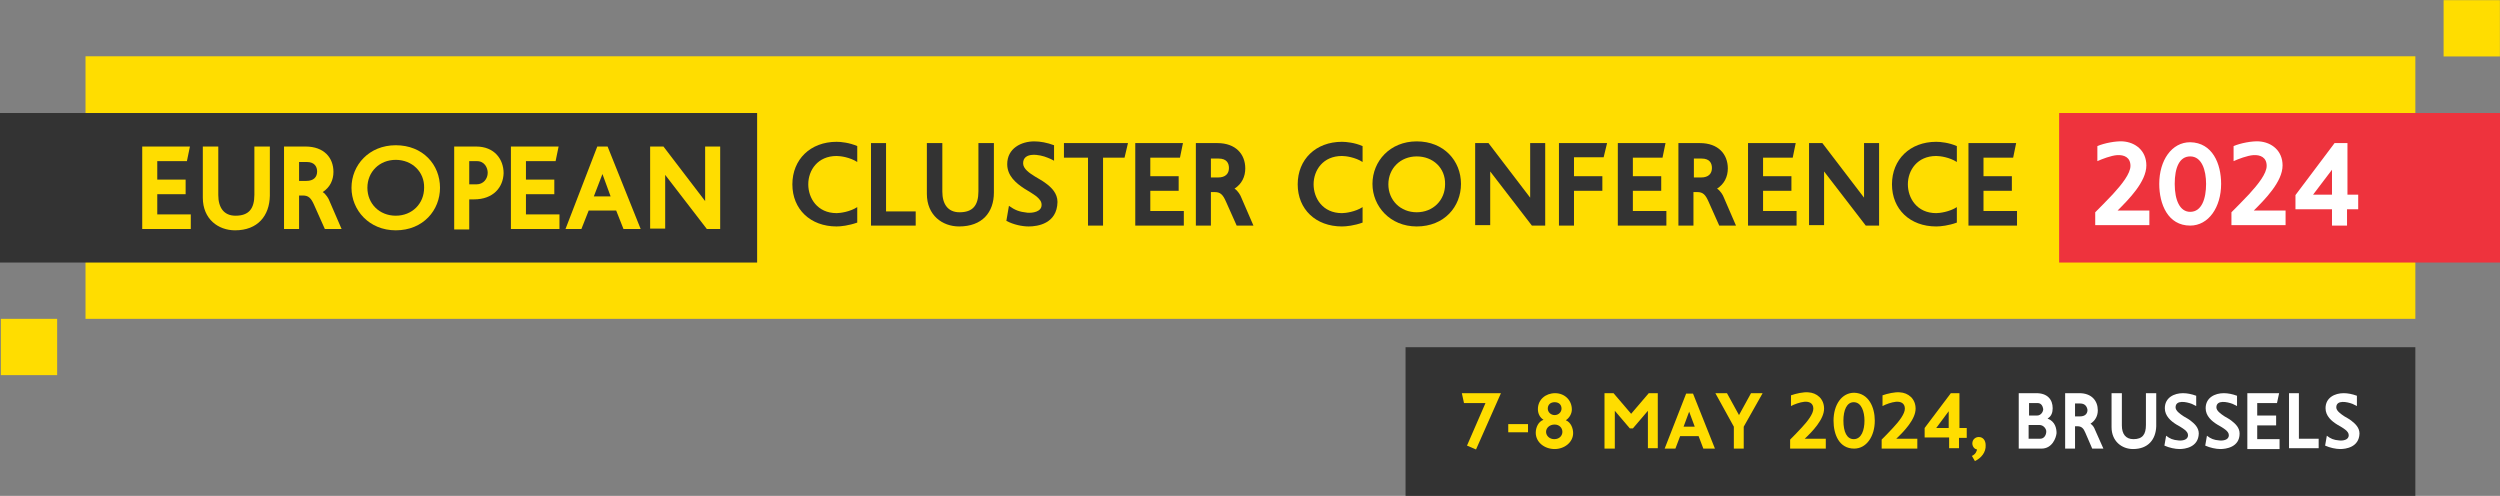 <?xml version="1.0" encoding="UTF-8"?>
<svg xmlns="http://www.w3.org/2000/svg" xmlns:xlink="http://www.w3.org/1999/xlink" version="1.1" id="Layer_1" x="0px" y="0px" viewBox="0 0 581.8 115.4" style="enable-background:new 0 0 581.8 115.4;" xml:space="preserve">
<rect x="0" y="0" width="581.8" height="115.4" fill="#808080" stroke="none"/>
<style type="text/css">
	.st0{fill:#FFDD00;}
	.st1{fill:#333333;}
	.st2{fill:#EE333D;}
	.st3{fill:#FFFFFF;}
</style>
<g>
	<rect x="19.9" y="13.1" class="st0" width="542.2" height="61.1"></rect>
	<rect y="26.3" class="st1" width="176.2" height="34.8"></rect>
	<rect x="479.2" y="26.3" class="st2" width="102.6" height="34.8"></rect>
	<g>
		<g>
			<path class="st0" d="M33.1,53.3V34.1h11.1l-0.7,3.4h-6.9v4.3h6.6v3.4h-6.6v4.7h7.8v3.4H33.1z"></path>
			<path class="st0" d="M54.7,53.6c-3.9,0-7.5-2.6-7.5-7.6V34.1h3.6v11.3c0,2.9,1.3,4.8,4,4.8c3.1,0,4.4-1.6,4.4-4.9V34.1h3.6v11.5     C62.7,50.2,60,53.6,54.7,53.6z"></path>
			<path class="st0" d="M75.6,53.3l-2.5-5.6c-0.7-1.6-1.3-2.2-2.6-2.2l-0.9,0v7.8h-3.5V34.1h5c4.3,0,6.5,2.6,6.5,5.9     c0,1.9-0.8,3.6-2.5,4.7c0.8,0.5,1.4,1.6,1.5,1.9l2.9,6.7H75.6z M71.4,37.7h-1.8v4.4h1.7c1.7,0,2.5-0.9,2.5-2.2     C73.8,38.9,73.3,37.7,71.4,37.7z"></path>
			<path class="st0" d="M92.1,53.6c-6.2,0-10.3-4.7-10.3-9.9c0-5.3,4.1-9.9,10.3-9.9c6.3,0,10.3,4.5,10.3,9.9     C102.4,48.9,98.5,53.6,92.1,53.6z M92.1,37.2c-3.8,0-6.6,2.8-6.6,6.5c0,3.7,2.8,6.5,6.6,6.5s6.6-2.8,6.6-6.5     C98.8,40,95.9,37.2,92.1,37.2z"></path>
			<path class="st0" d="M110.3,46.4h-1.1v7h-3.5V34.1h5.1c4.3,0,6.4,3,6.4,6.2C117.1,43.6,114.8,46.4,110.3,46.4z M111,37.5h-1.8     v5.4h1.7c1.6,0,2.6-1.3,2.6-2.7C113.5,39.1,112.8,37.5,111,37.5z"></path>
			<path class="st0" d="M118.9,53.3V34.1H130l-0.7,3.4h-6.9v4.3h6.6v3.4h-6.6v4.7h7.8v3.4H118.9z"></path>
			<path class="st0" d="M145.1,53.3l-1.7-4.3H137l-1.7,4.3h-3.7l7.4-19.2h2.4l7.7,19.2H145.1z M140.2,40.5l-2,5.2h3.9L140.2,40.5z"></path>
			<path class="st0" d="M164.5,53.3l-9.7-12.6v12.5h-3.5V34.1h3.1l9.7,12.7V34.1h3.5v19.2H164.5z"></path>
		</g>
	</g>
	<rect x="327.1" y="80.8" class="st1" width="235" height="34.6"></rect>
	<g>
		<path class="st0" d="M343.5,104.6l-2.1-0.9l4.3-9.9h-5l-0.5-2.3h9.1L343.5,104.6z"></path>
		<path class="st0" d="M351,100.6v-1.9h4.6v1.9H351z"></path>
		<path class="st0" d="M361.8,104.5c-2.4,0-4.4-1.6-4.4-3.8c0-1.2,0.6-2.6,1.8-3c-0.9-0.6-1.3-1.5-1.3-2.5c0-2.2,1.8-3.7,4-3.7    c2.2,0,3.9,1.6,3.9,3.8c0,0.9-0.5,1.9-1.4,2.5c1.2,0.5,1.7,1.9,1.7,3C366.1,102.9,364.1,104.5,361.8,104.5z M361.8,98.8    c-1.2,0-2,0.8-2,1.7c0,0.9,0.8,1.7,1.9,1.7c1.3,0,1.9-0.9,1.9-1.7C363.6,99.6,362.9,98.8,361.8,98.8z M361.8,93.6    c-1,0-1.6,0.6-1.6,1.5c0,0.8,0.7,1.5,1.6,1.5c0.9,0,1.6-0.7,1.6-1.5C363.4,94.2,362.8,93.6,361.8,93.6z"></path>
		<path class="st0" d="M383.5,104.4v-8.8l-3.5,4.1h-0.7l-3.5-4.1v8.8h-2.4V91.5h2.1l4.1,4.8l4.1-4.8h2.1v12.8H383.5z"></path>
		<path class="st0" d="M396.4,104.4l-1.1-2.9H391l-1.1,2.9h-2.5l5-12.8h1.6l5.1,12.8H396.4z M393.1,95.8l-1.3,3.5h2.6L393.1,95.8z"></path>
		<path class="st0" d="M405.8,99.3v5.1h-2.3v-5.1l-4.3-7.8h2.7l2.8,5.1l2.8-5.1h2.7L405.8,99.3z"></path>
		<path class="st0" d="M416.6,104.4v-2.1c0.4-0.4,2-2,2.7-2.8c1.4-1.5,2.7-3.2,2.7-4.4c0-1.3-1-1.7-2.1-1.6c-1,0.1-2.4,0.6-3.1,1V92    c1.1-0.4,2.9-0.8,4-0.7c2,0.1,3.7,1.5,3.7,3.8c0,2.5-2.7,5.3-4.5,7h4.9v2.3H416.6z"></path>
		<path class="st0" d="M436.3,97.9c0,3.6-1.9,6.5-4.8,6.5c-3.5,0-4.8-3.3-4.8-6.5c0-3.7,1.9-6.5,4.8-6.5    C434.9,91.5,436.3,94.8,436.3,97.9z M431.4,93.6c-1.6,0-2.4,1.8-2.4,4.3c0,2.6,0.8,4.3,2.4,4.3c1.8,0,2.5-2.1,2.5-4.3    C433.9,95.8,433.2,93.6,431.4,93.6z"></path>
		<path class="st0" d="M437.9,104.4v-2.1c0.4-0.4,2-2,2.7-2.8c1.4-1.5,2.7-3.2,2.7-4.4c0-1.3-1-1.7-2.1-1.6c-1,0.1-2.4,0.6-3.1,1V92    c1.1-0.4,2.9-0.8,4-0.7c2,0.1,3.7,1.5,3.7,3.8c0,2.5-2.7,5.3-4.5,7h4.9v2.3H437.9z"></path>
		<path class="st0" d="M455.9,101.8v2.5h-2.3v-2.5h-5.7v-2.2l6.1-8.1h2v8.1h1.7v2.3H455.9z M453.5,95.7l-2.9,3.9h2.9V95.7z"></path>
		<path class="st0" d="M459.6,107.3l-0.7-1.2c0.9-0.4,1.1-1.1,1.2-1.5c-0.7-0.1-1.1-0.8-1.1-1.4c0-0.9,0.7-1.5,1.5-1.5    c1,0,1.6,0.8,1.6,1.9C462.2,105.2,461.1,106.6,459.6,107.3z"></path>
		<path class="st3" d="M475.1,104.4h-5.3V91.5h4.1c2.6,0,3.8,1.5,3.8,3.5c0,1-0.3,1.9-1.2,2.4c1.8,0.7,2.1,2.3,2.1,3.4    C478.5,101.9,477.6,104.4,475.1,104.4z M474.2,93.8h-2v2.9h1.9c0.8,0,1.4-0.8,1.4-1.5C475.4,94.6,475.1,93.8,474.2,93.8z     M474.6,98.9h-2.5v3.2h2.7c1,0,1.4-1,1.4-1.6C476.3,100,475.7,98.9,474.6,98.9z"></path>
		<path class="st3" d="M486.9,104.4l-1.6-3.7c-0.4-1-0.9-1.5-1.8-1.5l-0.6,0v5.2h-2.3V91.5h3.3c2.9,0,4.3,1.8,4.3,4    c0,1.3-0.6,2.4-1.7,3.1c0.6,0.4,0.9,1,1,1.3l2,4.5H486.9z M484.1,93.9h-1.2v3h1.2c1.1,0,1.7-0.6,1.7-1.5    C485.7,94.7,485.3,93.9,484.1,93.9z"></path>
		<path class="st3" d="M496.4,104.5c-2.6,0-5-1.8-5-5.1v-7.9h2.4v7.5c0,2,0.9,3.2,2.7,3.2c2.1,0,2.9-1.1,2.9-3.3v-7.4h2.4v7.7    C501.7,102.3,499.9,104.5,496.4,104.5z"></path>
		<path class="st3" d="M507.2,104.5c-1,0-2.4-0.3-3.5-0.8l0.4-2.3c0.9,0.7,1.6,1,2.9,1.1c0.8,0.1,2.2-0.1,2.2-1.2    c0-0.5-0.3-0.9-0.8-1.3c-0.5-0.4-1.2-0.8-1.9-1.2c-1.3-0.8-2.7-2-2.7-3.8c0-2.5,2.2-3.5,4.2-3.5c1,0,2,0.2,3.1,0.6v2.4    c-0.3-0.2-0.7-0.3-1-0.5c-1.3-0.5-3.8-1-3.8,0.8c0,0.8,1,1.5,1.9,2.1c0.5,0.3,1.1,0.6,1.6,1c0.9,0.7,1.9,1.6,1.9,3    C511.6,104.1,508.5,104.5,507.2,104.5z"></path>
		<path class="st3" d="M516.7,104.5c-1,0-2.4-0.3-3.5-0.8l0.4-2.3c0.9,0.7,1.6,1,2.9,1.1c0.8,0.1,2.2-0.1,2.2-1.2    c0-0.5-0.3-0.9-0.8-1.3c-0.5-0.4-1.2-0.8-1.9-1.2c-1.3-0.8-2.7-2-2.7-3.8c0-2.5,2.2-3.5,4.2-3.5c1,0,2,0.2,3.1,0.6v2.4    c-0.3-0.2-0.7-0.3-1-0.5c-1.3-0.5-3.8-1-3.8,0.8c0,0.8,1,1.5,1.9,2.1c0.5,0.3,1.1,0.6,1.6,1c0.9,0.7,1.9,1.6,1.9,3    C521.2,104.1,518,104.5,516.7,104.5z"></path>
		<path class="st3" d="M523,104.4V91.5h7.4l-0.5,2.3h-4.6v2.9h4.4v2.3h-4.4v3.2h5.2v2.3H523z"></path>
		<path class="st3" d="M532.7,104.4V91.5h2.3v10.6h4.6v2.2H532.7z"></path>
		<path class="st3" d="M544.6,104.5c-1,0-2.4-0.3-3.5-0.8l0.4-2.3c0.9,0.7,1.6,1,2.9,1.1c0.8,0.1,2.2-0.1,2.2-1.2    c0-0.5-0.3-0.9-0.8-1.3c-0.5-0.4-1.2-0.8-1.9-1.2c-1.3-0.8-2.7-2-2.7-3.8c0-2.5,2.2-3.5,4.2-3.5c1,0,2,0.2,3.1,0.6v2.4    c-0.3-0.2-0.7-0.3-1-0.5c-1.3-0.5-3.8-1-3.8,0.8c0,0.8,1,1.5,1.9,2.1c0.5,0.3,1.1,0.6,1.6,1c0.9,0.7,1.9,1.6,1.9,3    C549,104.1,545.9,104.5,544.6,104.5z"></path>
	</g>
	<g>
		<g>
			<path class="st3" d="M487.6,52.5v-3.1c0.6-0.6,3-3,4.1-4.2c2.1-2.3,4.1-4.8,4.1-6.6c0-2-1.5-2.6-3.1-2.5     c-1.4,0.1-3.5,0.9-4.6,1.4V34c1.6-0.7,4.3-1.2,5.9-1.1c3,0.2,5.5,2.2,5.5,5.6c0,3.8-4.1,7.9-6.7,10.5h7.4v3.4H487.6z"></path>
			<path class="st3" d="M516.9,42.8c0,5.4-2.9,9.7-7.2,9.7c-5.2,0-7.2-5-7.2-9.7c0-5.5,2.9-9.7,7.2-9.7     C514.9,33.2,516.9,38.1,516.9,42.8z M509.7,36.4c-2.5,0-3.6,2.6-3.6,6.4c0,3.8,1.2,6.5,3.6,6.5c2.7,0,3.7-3.1,3.7-6.5     C513.4,39.6,512.4,36.4,509.7,36.4z"></path>
			<path class="st3" d="M519.3,52.5v-3.1c0.6-0.6,3-3,4.1-4.2c2.1-2.3,4.1-4.8,4.1-6.6c0-2-1.5-2.6-3.1-2.5     c-1.4,0.1-3.5,0.9-4.6,1.4V34c1.6-0.7,4.3-1.2,5.9-1.1c3,0.2,5.5,2.2,5.5,5.6c0,3.8-4.1,7.9-6.7,10.5h7.4v3.4H519.3z"></path>
			<path class="st3" d="M546.2,48.7v3.8h-3.5v-3.8h-8.5v-3.3l9.1-12.1h3v12h2.5v3.4H546.2z M542.7,39.5l-4.4,5.8h4.4V39.5z"></path>
		</g>
	</g>
	<rect x="0.2" y="74.2" class="st0" width="13.1" height="13.1"></rect>
	<g>
		<g>
			<path class="st1" d="M194.7,52.7c-6.1,0-10.3-4-10.3-9.8c0-5.8,4.2-9.9,10.3-9.9c1,0,3,0.2,4.8,1v3.7c-1.7-1.1-3.9-1.4-4.8-1.4     c-4.4,0-6.6,3.3-6.6,6.6c0,3.2,2.1,6.7,6.6,6.7c0.8,0,3.1-0.3,4.8-1.4v3.6C197.5,52.5,195.7,52.7,194.7,52.7z"></path>
			<path class="st1" d="M202.7,52.5V33.3h3.5v15.9h6.9v3.3H202.7z"></path>
			<path class="st1" d="M223.2,52.7c-3.9,0-7.5-2.6-7.5-7.6V33.3h3.6v11.3c0,2.9,1.3,4.8,4,4.8c3.1,0,4.4-1.6,4.4-4.9V33.3h3.6v11.5     C231.3,49.4,228.6,52.7,223.2,52.7z"></path>
			<path class="st1" d="M239.4,52.7c-1.5,0-3.5-0.4-5.2-1.3l0.6-3.5c1.4,1,2.4,1.4,4.3,1.6c1.2,0.1,3.3-0.2,3.3-1.8     c0-0.8-0.4-1.3-1.2-2c-0.8-0.6-1.8-1.2-2.8-1.8c-2-1.3-4-3-4-5.7c0-3.7,3.3-5.3,6.3-5.3c1.4,0,3,0.3,4.6,0.9v3.6     c-0.5-0.3-1-0.5-1.5-0.7c-1.9-0.8-5.7-1.4-5.7,1.3c0,1.3,1.5,2.3,2.8,3.1c0.8,0.5,1.6,0.9,2.4,1.5c1.4,1,2.8,2.4,2.8,4.4     C246,52.1,241.4,52.7,239.4,52.7z"></path>
			<path class="st1" d="M261.7,36.7h-5v15.8h-3.5V36.7h-5.6v-3.4h14.9L261.7,36.7z"></path>
			<path class="st1" d="M264.2,52.5V33.3h11.1l-0.7,3.4h-6.9V41h6.6v3.4h-6.6v4.7h7.8v3.4H264.2z"></path>
			<path class="st1" d="M287.8,52.5l-2.5-5.6c-0.7-1.6-1.3-2.2-2.6-2.2l-0.9,0v7.8h-3.5V33.3h5c4.3,0,6.5,2.6,6.5,5.9     c0,1.9-0.8,3.6-2.5,4.7c0.8,0.5,1.4,1.6,1.5,1.9l2.9,6.7H287.8z M283.6,36.9h-1.8v4.4h1.7c1.7,0,2.5-0.9,2.5-2.2     C286,38,285.5,36.9,283.6,36.9z"></path>
			<path class="st1" d="M312.3,52.7c-6.1,0-10.3-4-10.3-9.8c0-5.8,4.2-9.9,10.3-9.9c1,0,3,0.2,4.8,1v3.7c-1.7-1.1-3.9-1.4-4.8-1.4     c-4.4,0-6.6,3.3-6.6,6.6c0,3.2,2.1,6.7,6.6,6.7c0.8,0,3.1-0.3,4.8-1.4v3.6C315.2,52.5,313.3,52.7,312.3,52.7z"></path>
			<path class="st1" d="M329.7,52.7c-6.2,0-10.3-4.7-10.3-9.9c0-5.3,4.1-9.9,10.3-9.9c6.3,0,10.3,4.5,10.3,9.9     C340,48.1,336.1,52.7,329.7,52.7z M329.7,36.4c-3.8,0-6.6,2.8-6.6,6.5c0,3.7,2.8,6.5,6.6,6.5s6.6-2.8,6.6-6.5     C336.4,39.1,333.5,36.4,329.7,36.4z"></path>
			<path class="st1" d="M356.5,52.5l-9.7-12.6v12.5h-3.5V33.3h3.1l9.7,12.7V33.3h3.5v19.2H356.5z"></path>
			<path class="st1" d="M373.2,36.6h-6.9V41h6.6v3.4h-6.6v8.1h-3.5V33.3H374L373.2,36.6z"></path>
			<path class="st1" d="M376.5,52.5V33.3h11.1l-0.7,3.4h-6.9V41h6.6v3.4h-6.6v4.7h7.8v3.4H376.5z"></path>
			<path class="st1" d="M400.1,52.5l-2.5-5.6c-0.7-1.6-1.3-2.2-2.6-2.2l-0.9,0v7.8h-3.5V33.3h5c4.3,0,6.5,2.6,6.5,5.9     c0,1.9-0.8,3.6-2.5,4.7c0.8,0.5,1.4,1.6,1.5,1.9l2.9,6.7H400.1z M396,36.9h-1.8v4.4h1.7c1.7,0,2.5-0.9,2.5-2.2     C398.4,38,397.9,36.9,396,36.9z"></path>
			<path class="st1" d="M406.8,52.5V33.3h11.1l-0.7,3.4h-6.9V41h6.6v3.4h-6.6v4.7h7.8v3.4H406.8z"></path>
			<path class="st1" d="M434.2,52.5l-9.7-12.6v12.5H421V33.3h3.1l9.7,12.7V33.3h3.5v19.2H434.2z"></path>
			<path class="st1" d="M450.6,52.7c-6.1,0-10.3-4-10.3-9.8c0-5.8,4.2-9.9,10.3-9.9c1,0,3,0.2,4.8,1v3.7c-1.7-1.1-3.9-1.4-4.8-1.4     c-4.4,0-6.6,3.3-6.6,6.6c0,3.2,2.1,6.7,6.6,6.7c0.8,0,3.1-0.3,4.8-1.4v3.6C453.5,52.5,451.6,52.7,450.6,52.7z"></path>
			<path class="st1" d="M458.1,52.5V33.3h11.1l-0.7,3.4h-6.9V41h6.6v3.4h-6.6v4.7h7.8v3.4H458.1z"></path>
		</g>
	</g>
	<rect x="568.7" transform="matrix(-1 -1.224647e-16 1.224647e-16 -1 1150.475 13.139)" class="st0" width="13.1" height="13.1"></rect>
</g>
</svg>
